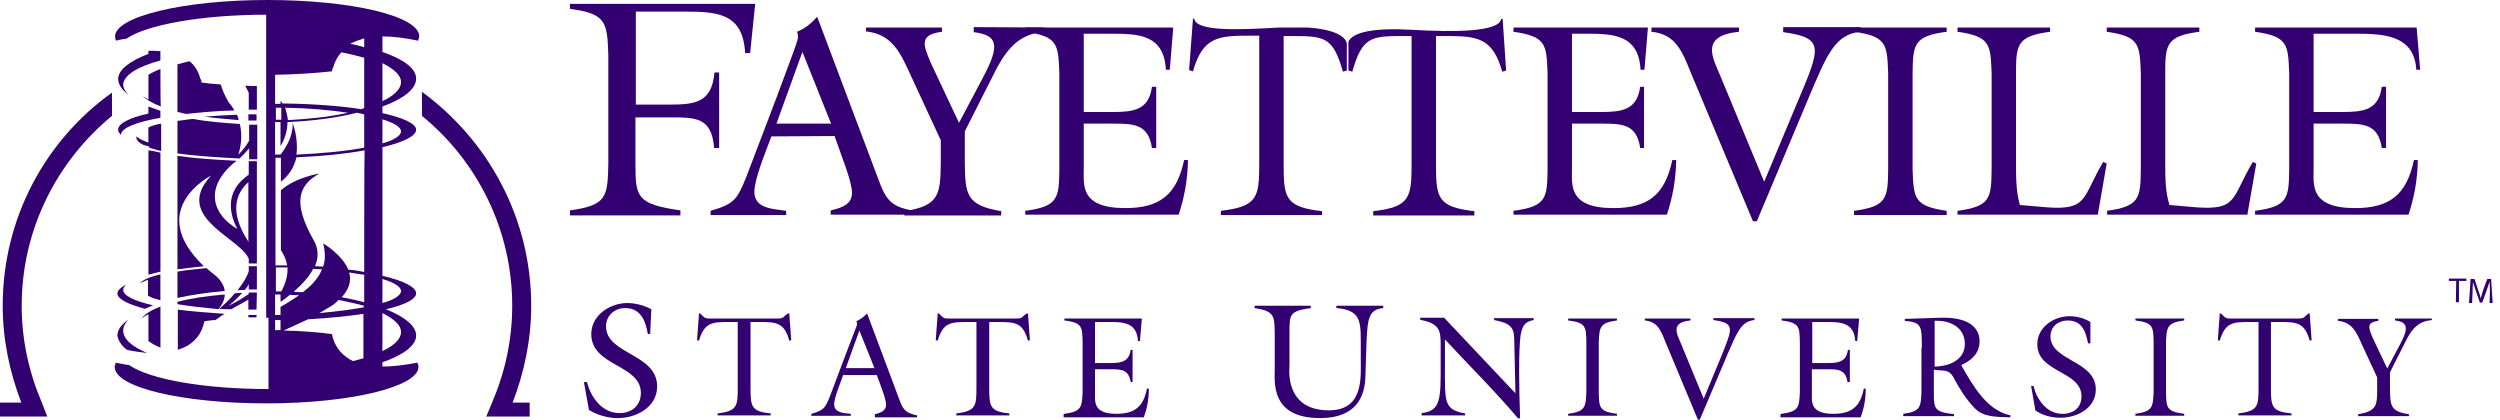 <svg width="280" height="47" viewBox="0 0 280 47" fill="none" xmlns="http://www.w3.org/2000/svg">
<path d="M72.819 37.411H72.559C72.299 35.936 71.778 34.504 69.999 34.504C68.87 34.504 67.872 35.328 67.872 36.543C67.872 39.712 73.6 39.581 73.6 43.27C73.6 45.614 71.257 46.829 69.174 46.829C68.089 46.829 66.874 46.482 65.963 45.917L65.398 42.793H65.746C66.18 44.529 67.438 46.265 69.391 46.265C70.736 46.265 71.778 45.44 71.778 44.008C71.778 40.796 66.223 41.057 66.223 37.411C66.223 35.285 68.35 33.94 70.259 33.94C71.17 33.94 72.125 34.2 72.95 34.634L72.819 37.411Z" fill="#320070"/>
<path d="M88.269 35.109H88.399L88.616 38.104L88.399 38.147C87.835 36.108 86.923 36.064 85.057 36.064H84.059V43.529C84.059 45.568 84.189 46.089 86.316 46.306V46.523H80.37V46.306C82.54 46.046 82.627 45.482 82.627 43.529V36.064H81.629C79.763 36.064 78.895 36.108 78.287 38.147L78.07 38.104L78.287 35.109H78.418L78.591 35.283C78.982 35.674 79.068 35.674 79.589 35.674H87.01C87.574 35.674 87.618 35.674 88.008 35.283C87.965 35.283 88.269 35.109 88.269 35.109Z" fill="#320070"/>
<path d="M94.426 42.01C94.165 42.834 93.428 44.527 93.428 45.265C93.428 46.263 94.513 46.263 95.294 46.35V46.567H90.867V46.35C92.299 45.959 92.43 45.655 92.95 44.397L94.73 39.666L95.728 37.062C95.901 36.628 96.118 36.238 95.901 35.977C96.335 35.804 96.726 35.5 97.116 35.109L100.675 44.614C101.109 45.829 101.369 46.263 102.715 46.523V46.74H97.984V46.393C98.549 46.263 99.243 46.046 99.243 45.351C99.243 44.7 98.635 43.181 98.201 42.01H94.426ZM96.248 37.019L94.73 41.229H97.941L96.248 37.019Z" fill="#320070"/>
<path d="M115.003 35.109H115.133L115.35 38.104L115.133 38.147C114.569 36.108 113.658 36.064 111.792 36.064H110.793V43.529C110.793 45.568 110.924 46.089 113.05 46.306V46.523H107.105V46.306C109.275 46.046 109.361 45.482 109.361 43.529V36.064H108.363C106.497 36.064 105.629 36.108 105.022 38.147L104.805 38.104L105.022 35.109H105.152L105.325 35.283C105.716 35.674 105.803 35.674 106.324 35.674H113.744C114.309 35.674 114.352 35.674 114.743 35.283L115.003 35.109Z" fill="#320070"/>
<path d="M119.212 46.348C121.165 46.087 121.165 45.567 121.251 43.961V38.276C121.208 36.583 121.208 36.149 119.212 35.889V35.672H127.891L127.674 38.189H127.457C127.327 36.106 125.808 36.062 124.202 36.062H122.64V40.663H124.333C125.548 40.663 126.459 40.532 126.633 39.187H126.85V42.789H126.633C126.416 41.357 125.548 41.357 124.333 41.357H122.64V44.048C122.64 44.959 122.423 46.348 125.027 46.348C127.067 46.348 128.065 45.567 128.455 43.527H128.672C128.672 44.785 128.455 45.784 128.108 46.739H119.125V46.391L119.212 46.348Z" fill="#320070"/>
<path d="M154.923 34.24V34.501C153.274 34.674 153.188 35.716 153.057 38.103L152.927 42.095C152.884 44.439 151.886 46.826 147.85 46.826C142.252 46.826 142.772 42.746 142.772 41.314V37.235C142.729 35.369 142.729 34.848 140.516 34.501V34.24H146.808V34.501C144.421 34.848 144.421 35.195 144.421 37.235V40.924C144.421 41.271 143.814 45.958 148.848 45.958C152.797 45.958 152.406 42.182 152.406 40.012V38.103C152.406 35.803 152.233 34.718 149.672 34.501V34.24H154.923Z" fill="#320070"/>
<path d="M169.73 44.051L169.6 38.148C169.6 36.63 169.166 36.196 167.344 35.848V35.631H171.77V35.848C170.685 36.022 170.468 36.63 170.295 37.628C170.078 39.407 170.121 43.313 170.251 46.828L170.034 46.871C167.474 43.834 164.566 40.969 161.832 38.018V41.013C161.832 45.049 161.702 45.873 164.089 46.307V46.524H159.228V46.264C161.398 46.047 161.355 44.571 161.355 40.883V38.496C161.355 36.846 161.094 36.239 159.055 35.805V35.588H161.745L169.73 44.051Z" fill="#320070"/>
<path d="M179.061 43.961C179.105 45.654 179.105 46.087 181.101 46.348V46.565H175.633V46.348C177.586 46.087 177.586 45.567 177.672 43.961V38.276C177.629 36.583 177.629 36.149 175.633 35.889V35.672H181.101V35.889C179.148 36.149 179.148 36.67 179.061 38.276V43.961Z" fill="#320070"/>
<path d="M196.5 35.629V35.846C194.981 35.976 194.547 37.278 193.506 39.622L190.381 46.999H190.164L186.519 38.276C186.041 37.061 185.651 36.02 184.219 35.889V35.672H189.34V35.889C187.04 36.106 187.821 37.408 188.255 38.45L190.815 44.656L192.725 40.056C194.07 36.714 194.374 36.193 191.9 35.846V35.629H196.5Z" fill="#320070"/>
<path d="M199.544 46.348C201.497 46.087 201.497 45.567 201.584 43.961V38.276C201.541 36.583 201.541 36.149 199.544 35.889V35.672H208.224L208.007 38.189H207.79C207.66 36.106 206.141 36.062 204.535 36.062H202.973V40.663H204.665C205.88 40.663 206.792 40.532 206.965 39.187H207.182V42.789H206.922C206.705 41.357 205.837 41.357 204.622 41.357H202.929V44.048C202.929 44.959 202.712 46.348 205.316 46.348C207.356 46.348 208.354 45.567 208.744 43.527H208.961C208.961 44.785 208.744 45.784 208.397 46.739H199.414V46.391L199.544 46.348Z" fill="#320070"/>
<path d="M215.247 38.928C215.247 36.454 215.204 36.107 213.338 35.933V35.716L217.287 35.586C221.366 35.456 221.713 37.452 221.713 38.19C221.713 39.535 220.889 40.317 219.674 40.881L219.717 41.011C220.976 43.181 222.494 45.958 225.185 46.523L225.142 46.74C223.449 46.696 222.147 46.696 221.193 45.741C220.108 44.656 219.283 43.181 218.936 42.53C218.285 41.185 217.677 41.618 216.592 41.402V44.005C216.592 45.785 216.636 46.132 218.849 46.392V46.609H213.164V46.349C215.117 46.089 215.117 45.568 215.204 43.962V38.928H215.247ZM216.679 41.054C218.198 41.054 220.064 40.36 220.064 38.537C220.064 36.628 218.372 35.846 216.679 35.933V41.054Z" fill="#320070"/>
<path d="M234.124 38.454H233.864C233.603 37.152 233.213 35.893 231.564 35.893C230.522 35.893 229.654 36.588 229.654 37.673C229.654 40.45 234.732 40.363 234.732 43.618C234.732 45.702 232.649 46.786 230.783 46.786C229.784 46.786 228.743 46.526 227.962 45.962L227.484 43.228H227.745C228.135 44.747 229.22 46.352 231 46.352C232.215 46.352 233.126 45.658 233.126 44.4C233.126 41.492 228.179 41.796 228.179 38.541C228.179 36.631 230.045 35.416 231.781 35.416C232.605 35.416 233.43 35.633 234.124 36.067V38.454Z" fill="#320070"/>
<path d="M242.592 43.961C242.636 45.654 242.636 46.087 244.632 46.348V46.565H239.164V46.348C241.117 46.087 241.117 45.567 241.204 43.961V38.276C241.16 36.583 241.16 36.149 239.164 35.889V35.672H244.632V35.889C242.679 36.149 242.679 36.67 242.592 38.276V43.961Z" fill="#320070"/>
<path d="M258.553 35.109H258.684L258.901 38.104L258.684 38.147C258.119 36.108 257.208 36.064 255.342 36.064H254.344V43.529C254.344 45.568 254.474 46.089 256.644 46.306V46.523H250.699V46.306C252.868 46.046 252.955 45.482 252.955 43.529V36.064H251.957C250.091 36.064 249.223 36.108 248.615 38.147L248.398 38.104L248.615 35.109H248.746L248.919 35.283C249.31 35.674 249.397 35.674 249.917 35.674H257.338C257.902 35.674 257.946 35.674 258.336 35.283L258.553 35.109Z" fill="#320070"/>
<path d="M272.361 35.629V35.846C270.929 35.976 270.235 36.714 269.584 37.929L267.675 41.705V43.571C267.718 45.437 267.718 46.088 269.801 46.392V46.609H264.116V46.392C266.199 46.044 266.243 45.394 266.243 43.571V42.269L264.55 38.623C263.942 37.278 263.508 36.106 261.859 35.933V35.716H266.373V35.933C265.071 36.106 265.244 36.627 265.722 37.799L267.371 41.271L268.803 38.58C269.801 36.714 269.671 36.063 268.239 35.889V35.672H272.405L272.361 35.629Z" fill="#320070"/>
<path d="M42.831 41.055V40.578C45.175 39.753 46.607 38.712 46.607 37.583C46.607 36.498 45.348 35.5 43.222 34.632C45.348 34.155 46.607 33.504 46.607 32.853C46.607 32.158 45.175 31.421 42.831 30.9V16.491C45.175 15.927 46.607 15.233 46.607 14.539C46.607 13.844 45.175 13.193 42.831 12.672V11.935C45.175 11.067 46.607 9.982 46.607 8.81C46.607 7.638 45.175 6.64 42.831 5.815V4.079C44.046 4.079 45.392 4.253 46.824 4.557C46.867 4.383 46.954 4.21 46.954 4.079C46.954 1.779 39.316 0 29.942 0C20.525 0 12.887 1.866 12.887 4.079C12.887 4.253 12.931 4.427 13.017 4.557C13.408 4.427 13.799 4.383 14.146 4.34C16.402 2.777 22.565 1.649 29.812 1.649V35.587C29.942 35.587 29.986 35.587 30.072 35.587V43.572C22.869 43.572 16.75 42.487 14.449 40.881C13.972 40.838 13.451 40.708 12.974 40.621C12.931 40.795 12.844 40.968 12.844 41.098C12.844 43.398 20.482 45.178 29.855 45.178C39.273 45.178 46.867 43.312 46.867 41.098C46.867 40.925 46.824 40.751 46.737 40.621C45.348 40.881 44.046 41.055 42.831 41.055ZM42.831 7.074C44.133 7.725 44.914 8.419 44.914 9.2C44.914 9.982 44.133 10.719 42.831 11.327V7.074ZM42.831 13.367C44.133 13.757 44.914 14.235 44.914 14.712C44.914 15.19 44.133 15.71 42.831 16.057V13.367ZM42.831 31.247C44.133 31.637 44.914 32.115 44.914 32.592C44.914 33.07 44.133 33.59 42.831 33.938C42.831 33.981 42.831 31.247 42.831 31.247ZM42.831 35.066C44.133 35.717 44.914 36.411 44.914 37.193C44.914 37.974 44.133 38.712 42.831 39.319V35.066ZM30.897 12.065C31.114 12.065 31.288 12.065 31.505 12.065V13.41C31.288 13.41 31.114 13.41 30.897 13.41V12.065ZM30.897 29.945C31.331 29.945 31.765 29.945 32.199 29.945C32.242 30.726 32.069 31.594 31.505 32.636C31.288 32.636 31.114 32.636 30.897 32.636V29.945ZM31.418 36.975C31.201 36.975 31.027 36.975 30.81 36.975V35.847C31.027 35.847 31.201 35.847 31.418 35.847V36.975ZM31.418 35.283C31.201 35.283 31.027 35.283 30.81 35.283V32.983C31.027 32.983 31.201 32.983 31.418 32.983V33.807C31.765 33.59 32.112 33.33 32.459 33.026C32.806 33.026 33.154 33.07 33.501 33.07C32.85 33.504 32.199 33.938 31.418 34.372V35.283ZM32.893 32.679C33.761 31.898 34.629 31.03 35.063 30.119C35.41 30.119 35.714 30.162 36.061 30.162C35.671 31.16 34.933 31.941 33.935 32.722C33.631 32.722 33.284 32.722 32.893 32.679ZM40.791 40.1C40.401 40.23 39.967 40.317 39.533 40.447C38.405 39.883 37.623 39.015 37.276 37.843C37.233 37.67 37.233 37.496 37.146 37.41C35.454 37.193 33.674 37.062 31.765 37.019C32.633 36.628 33.544 36.194 34.499 35.76C36.842 35.63 38.969 35.413 40.705 35.153V40.1H40.791ZM40.791 34.415C39.359 34.675 37.667 34.892 35.758 35.066C36.105 34.892 36.408 34.675 36.799 34.458C37.276 34.198 37.667 33.894 37.927 33.59C38.969 33.807 39.967 34.024 40.748 34.241V34.415H40.791ZM40.791 33.851C40.01 33.634 39.142 33.46 38.275 33.287C39.186 32.288 39.359 31.334 39.099 30.509C39.707 30.639 40.227 30.683 40.791 30.77V33.851ZM40.791 30.466C40.227 30.336 39.663 30.249 39.012 30.205C38.318 28.513 36.191 27.254 36.191 27.254C36.452 28.252 36.452 29.12 36.191 29.858C35.844 29.858 35.541 29.815 35.28 29.815C35.671 28.903 35.714 27.862 35.106 26.864C32.72 22.611 33.457 20.744 35.758 19.442C35.758 19.442 33.154 19.833 31.461 21.309V28.035C31.635 28.252 32.025 28.903 32.156 29.728C31.721 29.728 31.288 29.728 30.854 29.728V17.663C31.071 17.663 31.244 17.663 31.461 17.663V20.354C32.503 19.529 32.98 18.575 33.197 17.62C36.105 17.49 38.709 17.229 40.835 16.839C40.791 16.839 40.791 30.466 40.791 30.466ZM40.791 16.535C38.752 16.925 36.148 17.186 33.197 17.316C33.457 15.45 32.763 13.757 32.763 13.757C32.763 13.757 33.023 15.276 31.418 17.316C31.201 17.316 31.027 17.316 30.81 17.316V13.671C31.027 13.671 31.201 13.671 31.418 13.671V16.361C31.852 15.667 32.199 14.669 32.199 13.671C35.106 13.54 37.754 13.193 39.967 12.629C40.227 12.672 40.531 12.759 40.791 12.803V16.491V16.535ZM31.939 12.065C34.542 12.108 36.973 12.325 38.969 12.629C37.059 13.063 34.759 13.323 32.242 13.454C32.199 12.976 32.069 12.542 31.939 12.065ZM40.791 12.108C40.661 12.152 40.575 12.152 40.531 12.238C38.057 11.848 34.976 11.631 31.635 11.587C31.635 11.587 31.635 11.544 31.591 11.544C31.548 11.414 31.461 11.37 31.418 11.284V11.631C31.201 11.631 31.027 11.631 30.81 11.631V8.376C33.11 8.333 35.237 8.202 37.19 7.985C37.19 7.812 37.233 7.638 37.32 7.551C37.493 6.9 37.797 6.336 38.231 5.859C39.142 6.032 40.01 6.249 40.791 6.466C40.791 6.38 40.791 12.108 40.791 12.108ZM40.791 5.295C40.314 5.121 39.75 5.034 39.229 4.904C39.707 4.644 40.227 4.47 40.791 4.296V5.295Z" fill="#320070"/>
<path d="M14.406 10.635C14.015 10.244 13.799 9.854 13.799 9.507C13.799 8.465 15.361 7.467 17.965 6.772V5.731C17.531 5.688 17.097 5.688 16.619 5.688V6.035C14.493 6.859 13.234 7.814 13.234 8.856C13.234 9.463 13.668 10.071 14.406 10.635Z" fill="#320070"/>
<path d="M17.969 7.727C17.405 7.944 16.971 8.161 16.624 8.378V11.155C16.364 10.982 16.147 10.895 15.93 10.721C16.364 11.155 17.058 11.546 18.013 11.936C17.969 11.936 17.969 7.727 17.969 7.727Z" fill="#320070"/>
<path d="M17.964 33.634V30.727C16.836 30.987 16.011 31.334 15.664 31.725C15.924 31.595 16.228 31.464 16.575 31.334V33.114C16.966 33.374 17.4 33.461 17.964 33.634Z" fill="#320070"/>
<path d="M28.772 32.766C28.425 32.766 28.165 32.766 27.861 32.766V32.939C26.646 33.764 25.604 34.241 25.604 34.241C26.212 33.764 26.732 33.243 27.123 32.809C26.863 32.809 26.559 32.809 26.298 32.852C25.647 33.634 24.997 34.198 24.562 34.588C24.997 34.632 25.474 34.632 25.908 34.632C26.559 34.241 27.21 33.937 27.817 33.547V34.675C28.165 34.675 28.425 34.675 28.729 34.675L28.772 32.766Z" fill="#320070"/>
<path d="M19.875 30.161C20.786 30.031 21.785 29.944 22.826 29.814C16.186 23.434 23.651 19.659 23.651 19.659C19.441 24.172 26.428 26.472 27.73 28.729C27.773 28.772 27.773 28.902 27.86 28.946V29.51C28.207 29.51 28.468 29.51 28.771 29.51V18.053C28.424 18.053 28.164 18.053 27.86 18.053V19.572C27.817 19.615 27.73 19.615 27.686 19.702C24.345 22.089 26.602 25.648 26.602 25.648C23.867 24.085 22.783 21.134 26.211 18.227C26.341 18.183 26.428 18.053 26.471 18.009C23.998 17.879 21.785 17.749 19.875 17.445V30.161ZM27.817 20.396V27.123C27.773 27.08 27.773 26.993 27.773 26.993C25.647 23.695 26.428 21.655 27.817 20.396Z" fill="#320070"/>
<path d="M13.539 15.102C13.582 14.32 15.274 13.669 17.965 13.192V12.411C17.488 12.237 16.967 12.064 16.62 11.934V12.715C14.493 13.192 13.235 13.843 13.235 14.494C13.191 14.668 13.322 14.885 13.539 15.102Z" fill="#320070"/>
<path d="M27.82 13.497C28.168 13.497 28.428 13.497 28.732 13.497V12.803C28.384 12.803 28.124 12.803 27.82 12.803V13.497Z" fill="#320070"/>
<path d="M28.771 9.637C28.337 9.637 27.903 9.637 27.469 9.594C27.599 9.854 27.686 10.071 27.859 10.375V12.284C28.206 12.284 28.467 12.284 28.771 12.284V9.637Z" fill="#320070"/>
<path d="M19.875 39.187C21.394 38.753 22.392 37.755 22.783 36.41C22.826 36.236 22.826 36.149 22.913 35.976C23.303 35.932 23.737 35.846 24.128 35.846C24.302 35.715 24.475 35.629 24.605 35.498C24.779 35.368 24.953 35.281 25.169 35.151C23.26 35.021 21.481 34.891 19.918 34.674V39.187H19.875Z" fill="#320070"/>
<path d="M19.875 34.067C21.177 34.284 22.696 34.458 24.475 34.632C24.953 34.024 25.169 33.503 25.169 32.982C23.13 33.156 21.351 33.416 19.875 33.807V34.067Z" fill="#320070"/>
<path d="M19.875 33.371C21.394 33.024 23.217 32.763 25.169 32.59C25.039 31.461 23.954 30.724 23.954 30.724C23.694 30.507 23.347 30.246 23.13 30.029C21.915 30.16 20.83 30.246 19.875 30.42V33.371Z" fill="#320070"/>
<path d="M28.771 29.816C28.424 29.816 28.164 29.816 27.86 29.816V30.381C27.643 31.075 27.166 31.813 26.602 32.507C26.862 32.507 27.166 32.464 27.426 32.464C27.6 32.247 27.773 32.03 27.86 31.813V32.42C28.207 32.42 28.468 32.42 28.771 32.42C28.771 32.377 28.771 29.816 28.771 29.816Z" fill="#320070"/>
<path d="M27.82 35.542C28.168 35.542 28.428 35.542 28.732 35.542V35.281C28.384 35.281 28.124 35.281 27.82 35.281V35.542Z" fill="#320070"/>
<path d="M17.964 13.842C17.4 13.972 16.966 14.102 16.619 14.276V15.968C16.011 15.751 15.534 15.534 15.273 15.274C15.273 15.317 15.273 15.317 15.273 15.404C15.273 15.665 15.534 15.968 16.055 16.229C16.272 16.272 16.489 16.359 16.706 16.402V16.532C17.096 16.663 17.573 16.793 18.051 16.923V13.929L17.964 13.842Z" fill="#320070"/>
<path d="M16.23 34.588C16.49 34.457 16.837 34.327 17.141 34.197C15.058 33.72 13.799 33.112 13.799 32.461C13.799 32.244 13.93 32.071 14.147 31.854C13.539 32.201 13.148 32.505 13.148 32.895C13.192 33.503 14.32 34.067 16.23 34.588Z" fill="#320070"/>
<path d="M17.97 17.098C17.493 16.968 16.972 16.881 16.625 16.838V30.769C17.059 30.639 17.493 30.552 17.97 30.422V17.098Z" fill="#320070"/>
<path d="M17.97 38.93V34.33C16.972 34.721 16.234 35.155 15.844 35.675C16.061 35.502 16.321 35.328 16.625 35.198V38.193C16.972 38.453 17.406 38.713 17.97 38.93Z" fill="#320070"/>
<path d="M24.735 9.461C23.954 9.418 23.26 9.331 22.566 9.244C22.566 9.071 22.522 8.897 22.435 8.81C22.218 7.986 21.828 7.335 21.22 6.857C20.743 6.988 20.309 7.074 19.875 7.205V12.543C20.222 12.586 20.526 12.716 20.873 12.76C22.522 12.586 24.302 12.412 26.254 12.369C25.907 11.761 25.603 11.458 25.603 11.458C25.169 10.677 24.866 10.025 24.735 9.461Z" fill="#320070"/>
<path d="M26.516 12.848C25.258 12.891 24.042 12.978 22.914 13.065C24.129 13.238 25.388 13.325 26.733 13.455C26.69 13.238 26.646 13.021 26.516 12.848Z" fill="#320070"/>
<path d="M19.875 17.185C21.785 17.445 24.128 17.619 26.819 17.749C27.253 17.358 27.6 16.968 27.904 16.62V17.836C28.251 17.836 28.511 17.836 28.815 17.836V13.973C28.468 13.973 28.207 13.973 27.904 13.973V15.753C27.339 16.751 26.688 17.315 26.688 17.315C27.122 16.013 27.079 14.798 26.862 13.886C24.953 13.756 23.217 13.626 21.611 13.322C21.003 13.366 20.396 13.496 19.875 13.539V17.185Z" fill="#320070"/>
<path d="M14.233 39.19C15.058 39.363 15.752 39.45 16.49 39.537C14.797 38.843 13.799 37.975 13.799 37.02C13.799 36.586 14.016 36.195 14.364 35.805C13.582 36.369 13.148 36.933 13.148 37.584C13.235 38.105 13.539 38.669 14.233 39.19Z" fill="#320070"/>
<path d="M0.304 34.242C0.304 38.061 1.085 41.707 2.387 45.092H0V46.654H5.294L4.687 45.092C3.255 41.75 2.43 38.105 2.43 34.242C2.43 25.693 6.379 18.055 12.542 12.977V10.373C5.077 15.711 0.304 24.434 0.304 34.242Z" fill="#320070"/>
<path d="M57.413 45.091C58.715 41.706 59.496 38.06 59.496 34.241C59.496 24.433 54.679 15.71 47.258 10.285V12.976C53.42 18.01 57.369 25.692 57.369 34.241C57.369 38.104 56.545 41.749 55.113 45.091L54.462 46.653H59.322V45.091H57.413Z" fill="#320070"/>
<path d="M80.544 8.113V16.576H79.98C79.719 13.104 77.897 13.147 74.946 13.147H71.17V18.399C71.17 22.087 71.344 22.869 76.204 23.563V24.127H63.836V23.563C68.002 22.999 68.046 22.001 68.132 18.399V6.16C68.002 2.558 67.959 1.517 63.836 0.996V0.432H84.58L84.016 5.943H83.451C83.234 1.473 80.327 1.3 76.681 1.3H71.213V11.715H74.989C77.94 11.715 79.719 11.455 80.023 8.113H80.544Z" fill="#320070"/>
<path d="M86.399 15.277C85.835 16.796 84.49 20.008 84.49 21.483C84.49 23.393 86.616 23.393 88.048 23.61V24.087H79.586V23.61C82.32 22.829 82.58 22.265 83.579 19.834L87.05 10.72L88.916 5.686C89.177 4.862 89.567 4.167 89.263 3.56C90.088 3.213 90.826 2.692 91.52 1.867L98.334 19.964C99.158 22.221 99.679 23.132 102.152 23.566V24.044H93.039V23.566C94.124 23.306 95.426 22.959 95.426 21.613C95.426 20.311 94.211 17.404 93.473 15.234L86.399 15.277ZM89.871 5.816L86.963 13.845H93.082L89.871 5.816Z" fill="#320070"/>
<path d="M116.998 3.081V3.558C114.308 3.775 112.962 5.25 111.704 7.507L108.058 14.711V18.183C108.102 21.742 108.189 23 112.138 23.651V24.129H101.289V23.651C105.238 23.044 105.324 21.742 105.368 18.183V15.71L102.113 8.679C100.898 6.075 100.073 3.862 96.992 3.514V3.081H105.498V3.558C102.981 3.905 103.328 4.903 104.283 7.117L107.408 13.757L110.098 8.679C112.008 5.077 111.791 3.948 109.057 3.601V3.037L116.998 3.081Z" fill="#320070"/>
<path d="M114.828 23.61C118.517 23.132 118.604 22.177 118.647 19.009V8.16C118.517 4.992 118.517 4.08 114.828 3.559V3.082H131.406L131.015 7.812H130.581C130.364 3.82 127.457 3.776 124.376 3.776H121.381V12.543H124.592C126.893 12.543 128.672 12.369 129.019 9.722H129.496V16.579H129.019C128.628 13.845 126.893 13.845 124.592 13.845H121.381V18.922C121.381 20.702 120.947 23.306 126.025 23.306C129.887 23.306 131.796 21.83 132.621 17.924H133.055C133.012 20.268 132.621 22.177 132.013 24.044H114.828V23.61Z" fill="#320070"/>
<path d="M169.508 23.61C173.197 23.132 173.283 22.177 173.327 19.009V8.16C173.197 4.992 173.197 4.08 169.508 3.559V3.082H184.567L184.176 7.812H183.742C183.525 3.82 180.617 3.776 177.536 3.776H176.061V12.543H179.272C181.572 12.543 183.352 12.369 183.699 9.722H184.133V16.579H183.699C183.308 13.845 181.616 13.845 179.272 13.845H176.061V18.922C176.061 20.702 175.627 23.306 180.704 23.306C184.567 23.306 186.476 21.83 187.301 17.924H187.735C187.691 20.268 187.301 22.177 186.693 24.044H169.508V23.61Z" fill="#320070"/>
<path d="M208.395 3.081V3.558C205.488 3.818 204.576 6.249 202.667 10.719L196.765 24.78H196.331L189.344 8.071C188.433 5.815 187.695 3.818 184.961 3.558V3.081H194.769V3.558C190.386 3.992 191.818 6.466 192.642 8.419L197.59 20.353L201.235 11.63C203.926 5.294 204.403 4.252 199.716 3.601V3.037H208.395V3.081Z" fill="#320070"/>
<path d="M214.209 19.009C214.339 22.177 214.339 23.089 218.028 23.61V24.087H207.656V23.61C211.345 23.132 211.432 22.177 211.475 19.009V8.16C211.345 4.992 211.345 4.08 207.656 3.559V3.082H218.028V3.559C214.339 4.037 214.253 4.992 214.209 8.16V19.009Z" fill="#320070"/>
<path d="M219.242 23.61C222.931 23.132 223.018 22.177 223.061 19.009V8.16C222.931 4.992 222.931 4.08 219.242 3.559V3.082H229.614V3.559C225.925 4.037 225.795 4.992 225.795 8.16V18.315C225.795 19.834 225.795 21.483 226.229 22.959L229.224 23.219C233.91 23.566 233.173 22.134 235.56 18.141L235.95 18.315L234.952 24.044H219.242V23.61Z" fill="#320070"/>
<path d="M235.953 23.61C239.642 23.132 239.729 22.177 239.772 19.009V8.16C239.642 4.992 239.642 4.08 235.953 3.559V3.082H246.325V3.559C242.636 4.037 242.506 4.992 242.506 8.16V18.315C242.506 19.834 242.506 21.483 242.983 22.959L245.978 23.219C250.665 23.566 249.927 22.134 252.314 18.141L252.704 18.315L251.706 24.044H235.997V23.61H235.953Z" fill="#320070"/>
<path d="M252.57 23.61C256.259 23.132 256.346 22.177 256.389 19.009V8.16C256.259 4.992 256.259 4.08 252.57 3.559V3.082H270.667L271.057 7.812H270.624C270.407 3.82 266.761 3.776 263.637 3.776H259.123V12.543H262.335C264.635 12.543 266.414 12.369 266.761 9.722H267.239V16.579H266.761C266.371 13.845 264.635 13.845 262.335 13.845H259.123V18.922C259.123 20.702 258.689 23.306 263.767 23.306C267.629 23.306 269.539 21.83 270.363 17.924H270.797C270.754 20.268 270.363 22.177 269.756 24.044H252.57V23.61Z" fill="#320070"/>
<path d="M146.459 3.082H143.291C138.778 3.343 133.961 3.56 133.744 2.084H133.614L133.18 7.856L133.614 7.986C134.699 4.167 136.391 3.994 139.95 3.994H141.035V18.272C141.035 22.091 140.861 23.132 136.738 23.61V24.087H148.065V23.653C143.899 23.176 143.769 22.134 143.769 18.315V4.037H144.854C148.412 4.037 149.323 4.211 150.408 8.03L150.842 7.899V4.861C150.669 3.95 149.106 3.256 146.459 3.082Z" fill="#320070"/>
<path d="M168.296 2.127H168.122C167.905 3.603 162.784 3.603 158.184 3.342C153.888 3.082 151.457 3.603 151.023 4.687V7.899L151.457 8.029C152.542 4.21 153.497 4.036 157.012 4.036H158.097V18.315C158.097 22.134 157.924 23.175 153.801 23.653V24.13H165.128V23.653C160.961 23.175 160.831 22.134 160.831 18.315V4.036H161.916C165.475 4.036 167.167 4.21 168.252 8.029L168.686 7.899L168.296 2.127Z" fill="#320070"/>
<path d="M275.098 31.465H274.273V31.205H276.226V31.465H275.402V33.852H275.055L275.098 31.465Z" fill="#320070"/>
<path d="M278.875 32.678C278.875 32.288 278.831 31.854 278.831 31.55C278.701 31.897 278.614 32.201 278.484 32.591L278.007 33.893H277.746L277.312 32.635C277.182 32.244 277.095 31.941 276.965 31.593C276.965 31.941 276.922 32.374 276.922 32.808L276.878 33.937H276.531L276.705 31.246H277.139L277.573 32.548C277.703 32.895 277.79 33.156 277.833 33.459C277.877 33.199 278.007 32.895 278.094 32.548L278.571 31.246H279.005L279.178 33.937H278.831L278.875 32.678Z" fill="#320070"/>
</svg>
